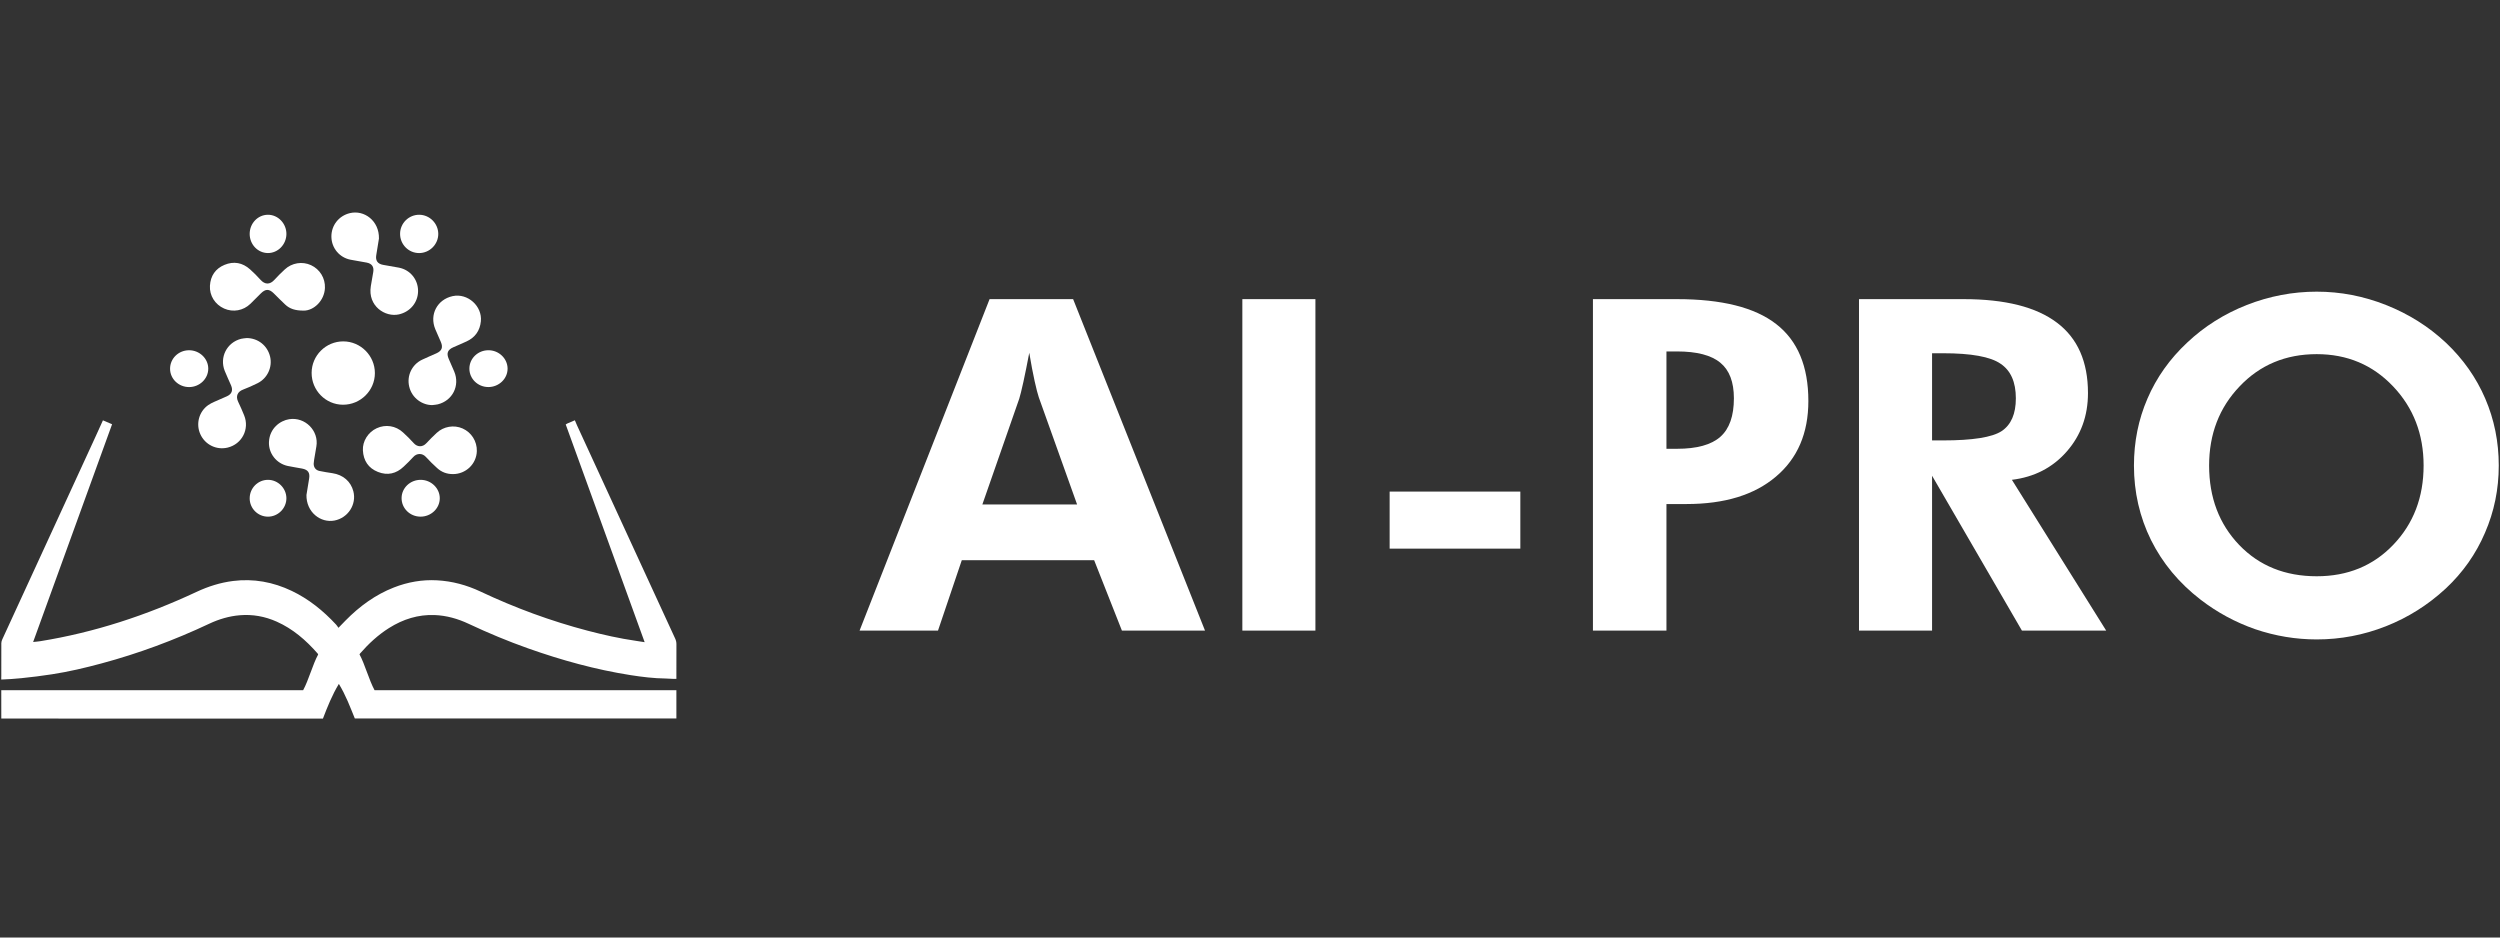 <svg width="200" height="75" viewBox="0 0 200 75" fill="none" xmlns="http://www.w3.org/2000/svg">
<rect x="0" y="0" width="200" height="75" fill="#333333" stroke="none"/>
<g clip-path="url(#clip0_2054_9)">
<path d="M36.228 37.927C35.745 37.928 35.322 37.77 34.968 37.444C34.659 37.157 34.349 36.867 34.069 36.553C33.784 36.235 33.338 36.249 33.066 36.556C32.825 36.827 32.559 37.077 32.297 37.328C31.701 37.899 31.002 38.058 30.236 37.755C29.466 37.451 29.074 36.846 29.032 36.026C28.994 35.291 29.453 34.572 30.137 34.258C30.847 33.93 31.659 34.055 32.244 34.596C32.539 34.87 32.831 35.149 33.097 35.45C33.384 35.772 33.801 35.796 34.117 35.449C34.375 35.166 34.651 34.899 34.93 34.636C35.489 34.109 36.32 33.971 37.012 34.279C37.72 34.595 38.169 35.311 38.147 36.09C38.117 37.118 37.268 37.93 36.228 37.928V37.927Z" fill="white"/>
<path d="M24.301 24.849C23.604 24.853 23.177 24.698 22.824 24.372C22.508 24.078 22.207 23.768 21.899 23.465C21.528 23.101 21.24 23.102 20.866 23.474C20.587 23.75 20.315 24.033 20.031 24.306C19.461 24.856 18.648 25 17.933 24.685C17.206 24.363 16.748 23.649 16.795 22.854C16.843 22.071 17.232 21.491 17.958 21.189C18.703 20.879 19.404 21.009 20.008 21.551C20.299 21.813 20.58 22.09 20.841 22.383C21.191 22.775 21.593 22.792 21.965 22.373C22.219 22.088 22.497 21.824 22.776 21.561C23.344 21.024 24.184 20.89 24.882 21.213C25.59 21.541 26.027 22.256 25.995 23.036C25.954 24.05 25.111 24.85 24.3 24.85L24.301 24.849Z" fill="white"/>
<path d="M24.519 39.584C24.569 39.275 24.643 38.791 24.727 38.309C24.811 37.828 24.655 37.582 24.175 37.487C23.792 37.411 23.402 37.36 23.02 37.277C22.115 37.083 21.478 36.273 21.517 35.361C21.563 34.269 22.407 33.65 23.135 33.536C24.41 33.338 25.523 34.463 25.31 35.715C25.25 36.072 25.188 36.43 25.129 36.787C25.114 36.883 25.099 36.981 25.096 37.079C25.087 37.383 25.252 37.612 25.553 37.676C25.898 37.749 26.247 37.802 26.596 37.855C27.45 37.985 28.064 38.513 28.268 39.302C28.542 40.361 27.839 41.431 26.764 41.642C25.654 41.86 24.486 40.975 24.517 39.585L24.519 39.584Z" fill="white"/>
<path d="M34.586 32.406C33.827 32.42 32.953 31.881 32.733 30.915C32.533 30.046 32.957 29.166 33.76 28.78C34.14 28.597 34.531 28.439 34.914 28.265C35.346 28.069 35.454 27.798 35.271 27.364C35.126 27.021 34.968 26.684 34.825 26.339C34.337 25.175 34.976 23.957 36.212 23.69C37.411 23.431 38.595 24.487 38.469 25.709C38.392 26.453 38.016 26.991 37.336 27.309C36.98 27.475 36.618 27.625 36.26 27.784C35.814 27.983 35.704 28.255 35.895 28.703C36.042 29.045 36.197 29.385 36.34 29.728C36.81 30.853 36.203 32.059 35.02 32.348C34.879 32.382 34.73 32.388 34.585 32.406H34.586Z" fill="white"/>
<path d="M30.316 19.084C30.26 19.427 30.183 19.921 30.1 20.414C30.027 20.844 30.21 21.109 30.644 21.188C31.068 21.265 31.495 21.331 31.918 21.413C32.82 21.591 33.448 22.365 33.446 23.279C33.443 24.2 32.809 24.946 31.918 25.15C30.825 25.4 29.406 24.492 29.666 22.892C29.728 22.515 29.795 22.139 29.86 21.761C29.932 21.347 29.752 21.086 29.328 21.006C28.904 20.927 28.478 20.859 28.054 20.779C27.165 20.612 26.53 19.857 26.512 18.954C26.494 18.032 27.108 17.26 27.996 17.049C29.14 16.777 30.345 17.665 30.316 19.082V19.084Z" fill="white"/>
<path d="M19.747 27.044C20.646 27.055 21.394 27.647 21.607 28.526C21.809 29.365 21.398 30.261 20.61 30.654C20.224 30.846 19.829 31.023 19.426 31.176C19.034 31.326 18.825 31.675 19.057 32.151C19.228 32.504 19.384 32.864 19.531 33.227C19.979 34.323 19.36 35.529 18.214 35.807C17.317 36.025 16.404 35.577 16.025 34.732C15.653 33.904 15.92 32.921 16.665 32.402C16.809 32.302 16.97 32.224 17.13 32.151C17.469 31.997 17.815 31.858 18.154 31.702C18.544 31.523 18.655 31.232 18.486 30.834C18.321 30.446 18.136 30.067 17.98 29.675C17.544 28.584 18.145 27.401 19.282 27.106C19.432 27.067 19.593 27.064 19.747 27.044Z" fill="white"/>
<path d="M24.93 29.829C24.933 28.438 26.073 27.307 27.466 27.311C28.853 27.314 29.991 28.458 29.991 29.847C29.991 31.245 28.839 32.385 27.433 32.378C26.047 32.371 24.925 31.229 24.93 29.829Z" fill="white"/>
<path d="M32.007 18.703C32.009 17.858 32.705 17.171 33.549 17.181C34.376 17.19 35.057 17.878 35.062 18.709C35.067 19.547 34.37 20.245 33.529 20.245C32.684 20.245 32.004 19.555 32.007 18.704V18.703Z" fill="white"/>
<path d="M19.974 18.713C19.974 17.869 20.626 17.184 21.432 17.181C22.245 17.177 22.921 17.882 22.913 18.728C22.904 19.562 22.237 20.247 21.433 20.244C20.625 20.24 19.975 19.559 19.974 18.713Z" fill="white"/>
<path d="M13.606 29.505C13.602 28.689 14.271 28.029 15.11 28.02C15.955 28.01 16.664 28.683 16.661 29.496C16.659 30.3 15.971 30.962 15.135 30.966C14.294 30.97 13.61 30.315 13.606 29.506V29.505Z" fill="white"/>
<path d="M39.071 28.019C39.905 28.016 40.599 28.678 40.607 29.48C40.615 30.293 39.914 30.967 39.064 30.964C38.225 30.96 37.55 30.302 37.551 29.489C37.552 28.678 38.231 28.021 39.071 28.019Z" fill="white"/>
<path d="M33.658 38.387C34.49 38.39 35.182 39.059 35.182 39.861C35.182 40.675 34.478 41.342 33.628 41.332C32.79 41.324 32.122 40.661 32.127 39.845C32.131 39.036 32.818 38.383 33.659 38.387H33.658Z" fill="white"/>
<path d="M19.975 39.87C19.973 39.05 20.632 38.383 21.445 38.387C22.24 38.39 22.905 39.053 22.912 39.851C22.919 40.658 22.244 41.336 21.434 41.333C20.63 41.331 19.977 40.677 19.974 39.871L19.975 39.87Z" fill="white"/>
<path d="M0.104 57.487L0.102 55.216H24.252C24.689 54.416 25.019 53.151 25.452 52.36C25.448 52.352 25.439 52.315 25.418 52.29C24.474 51.206 23.414 50.301 22.138 49.732C21.192 49.31 20.206 49.134 19.188 49.219C18.34 49.289 17.526 49.528 16.745 49.895C13.95 51.213 11.078 52.278 8.123 53.073C6.813 53.426 5.494 53.739 4.156 53.943C3.346 54.067 2.533 54.173 1.718 54.253C1.198 54.304 0.644 54.346 0.102 54.364C0.093 54.291 0.104 54.168 0.104 54.099C0.102 53.218 0.1 52.336 0.106 51.454C0.106 51.349 0.142 51.236 0.187 51.141C2.66 45.76 5.135 40.381 7.611 35.001C7.816 34.555 8.018 34.105 8.235 33.627C8.467 33.726 8.706 33.828 8.967 33.939C6.862 39.746 4.766 45.529 2.651 51.36C2.864 51.337 3.042 51.324 3.218 51.296C7.55 50.598 11.706 49.231 15.728 47.348C16.665 46.909 17.636 46.606 18.648 46.478C20.279 46.273 21.844 46.557 23.347 47.275C24.688 47.917 25.849 48.847 26.889 49.969C26.955 50.04 27.006 50.128 27.076 50.225C27.285 50.009 27.461 49.825 27.64 49.645C28.774 48.491 30.042 47.573 31.505 47C32.623 46.562 33.777 46.361 34.962 46.425C36.17 46.49 37.331 46.802 38.442 47.326C41.215 48.635 44.066 49.682 47 50.453C48.279 50.789 49.569 51.078 50.874 51.267C51.091 51.298 51.306 51.334 51.572 51.375C49.458 45.543 47.359 39.755 45.258 33.957C45.315 33.923 45.349 33.896 45.386 33.88C45.58 33.794 45.776 33.712 45.988 33.622C46.05 33.77 46.104 33.904 46.164 34.034C47.935 37.882 49.707 41.731 51.477 45.578C52.323 47.415 53.167 49.253 54.015 51.089C54.081 51.233 54.115 51.376 54.114 51.54C54.108 52.357 54.111 53.173 54.111 53.99V54.31C54.012 54.31 53.938 54.312 53.864 54.31C53.661 54.301 53.459 54.283 53.256 54.281C52.309 54.27 51.37 54.155 50.433 54.008C47.645 53.57 44.925 52.817 42.248 51.87C40.634 51.298 39.05 50.638 37.49 49.904C36.622 49.496 35.72 49.241 34.771 49.204C33.461 49.153 32.25 49.531 31.12 50.243C30.255 50.788 29.5 51.483 28.812 52.272C28.79 52.298 28.772 52.33 28.76 52.348C29.19 53.135 29.523 54.409 29.965 55.216H54.111L54.111 57.478H28.386C28.202 57.029 28.017 56.554 27.814 56.088C27.61 55.622 27.386 55.167 27.109 54.712C26.572 55.598 26.199 56.538 25.835 57.487L0.104 57.485V57.487Z" fill="white"/>
<path d="M86.168 40.359L83.106 31.792C83.019 31.538 82.907 31.103 82.77 30.488C82.633 29.872 82.49 29.117 82.341 28.223C82.179 29.081 82.023 29.854 81.874 30.542C81.725 31.218 81.612 31.671 81.538 31.9L78.588 40.359H86.168ZM68.766 50.448L79.166 23.931H85.85L96.401 50.448H89.753L87.531 44.815H76.944L75.04 50.448H68.766Z" fill="white"/>
<path d="M99.388 50.448V23.931H105.233V50.448H99.388Z" fill="white"/>
<path d="M111.171 43.891V39.327H121.627V43.891H111.171Z" fill="white"/>
<path d="M133.316 35.903H134.156C135.75 35.903 136.907 35.583 137.629 34.943C138.351 34.303 138.712 33.277 138.712 31.864C138.712 30.56 138.351 29.612 137.629 29.02C136.907 28.417 135.75 28.115 134.156 28.115H133.316V35.903ZM127.435 50.448V23.931H134.156C137.742 23.931 140.386 24.595 142.092 25.923C143.81 27.251 144.669 29.304 144.669 32.081C144.669 34.654 143.804 36.67 142.073 38.131C140.355 39.592 137.972 40.323 134.922 40.323H133.316V50.448H127.435Z" fill="white"/>
<path d="M168.495 50.448H161.754L154.565 38.059V50.448H148.72V23.931H157.086C160.41 23.931 162.899 24.559 164.555 25.814C166.21 27.058 167.038 28.936 167.038 31.448C167.038 33.271 166.472 34.829 165.339 36.121C164.206 37.413 162.744 38.167 160.951 38.385L168.495 50.448ZM154.565 35.233H155.443C157.808 35.233 159.37 34.986 160.129 34.49C160.889 33.983 161.268 33.108 161.268 31.864C161.268 30.56 160.857 29.636 160.036 29.093C159.227 28.537 157.696 28.26 155.443 28.26H154.565V35.233Z" fill="white"/>
<path d="M199.901 37.244C199.901 39.139 199.534 40.933 198.799 42.623C198.077 44.314 197.032 45.799 195.663 47.079C194.243 48.395 192.644 49.403 190.864 50.104C189.083 50.804 187.242 51.154 185.337 51.154C183.669 51.154 182.032 50.883 180.426 50.339C178.833 49.784 177.37 48.993 176.038 47.966C174.32 46.638 173.001 45.05 172.08 43.203C171.171 41.355 170.716 39.369 170.716 37.244C170.716 35.336 171.077 33.549 171.799 31.882C172.521 30.204 173.579 28.712 174.973 27.408C176.343 26.116 177.93 25.114 179.735 24.401C181.552 23.689 183.42 23.333 185.337 23.333C187.242 23.333 189.09 23.689 190.883 24.401C192.687 25.114 194.28 26.116 195.663 27.408C197.045 28.712 198.096 30.204 198.818 31.882C199.54 33.561 199.901 35.348 199.901 37.244ZM185.337 46.101C187.814 46.101 189.856 45.262 191.461 43.583C193.08 41.893 193.888 39.779 193.888 37.244C193.888 34.732 193.073 32.619 191.442 30.904C189.812 29.189 187.776 28.332 185.337 28.332C182.859 28.332 180.806 29.189 179.175 30.904C177.544 32.607 176.729 34.72 176.729 37.244C176.729 39.804 177.532 41.923 179.138 43.601C180.743 45.268 182.81 46.101 185.337 46.101Z" fill="white"/>
</g>
<defs>
<clipPath id="clip0_2054_9">
<rect width="200" height="41" fill="white" transform="translate(0 17)"/>
</clipPath>
</defs>
</svg>
